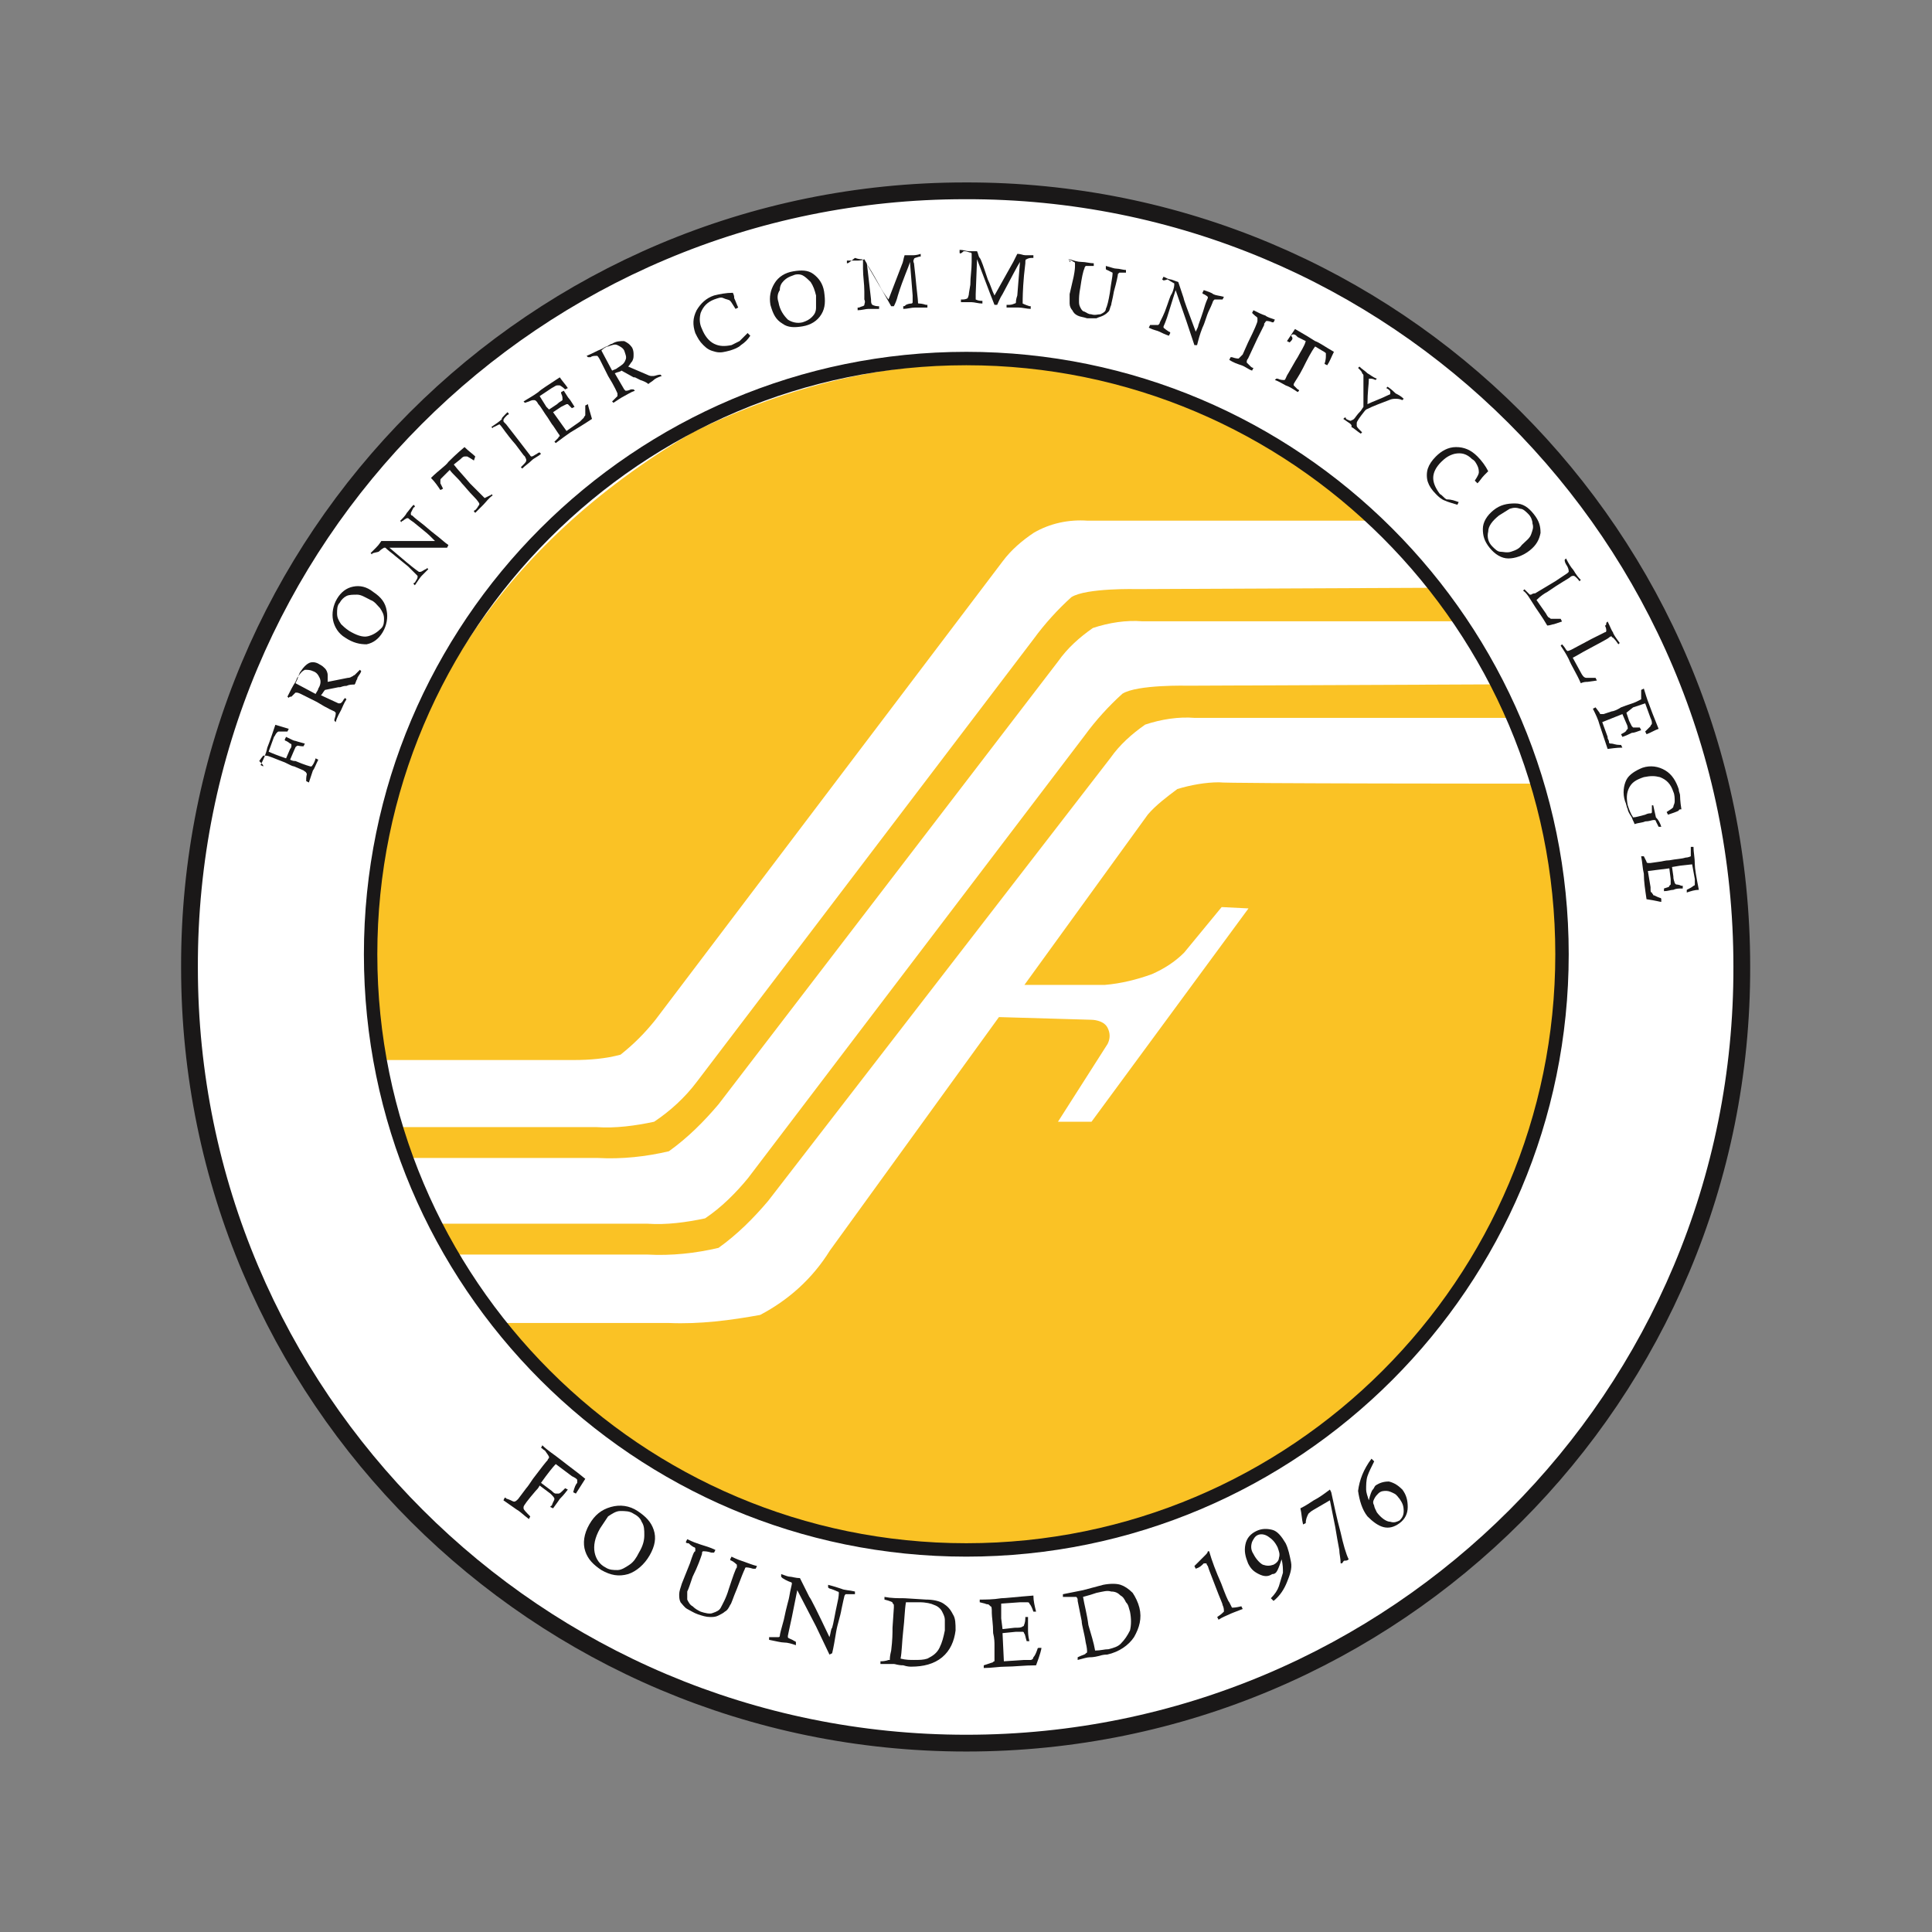 <?xml version="1.0" encoding="utf-8"?>
<!-- Generator: Adobe Illustrator 24.0.3, SVG Export Plug-In . SVG Version: 6.00 Build 0)  -->
<svg xmlns="http://www.w3.org/2000/svg" xmlns:xlink="http://www.w3.org/1999/xlink" version="1.1" id="Layer_1" x="0px" y="0px" viewBox="0 0 144 144" style="enable-background:new 0 0 144 144;" xml:space="preserve">
<rect x="0" y="0" width="144" height="144" fill="#808080" stroke="none"/>
<style type="text/css">
	.st0{fill:#FFFFFF;}
	.st1{clip-path:url(#SVGID_2_);}
	.st2{fill:#FFFFFF;stroke:#1A1818;stroke-width:1.25;}
	.st3{clip-path:url(#SVGID_4_);}
	.st4{fill-rule:evenodd;clip-rule:evenodd;fill:#FAC225;}
	.st5{fill:none;stroke:#1A1818;}
	.st6{enable-background:new    ;}
	.st7{fill:#1A1818;}
</style>
<g id="Group_830" transform="translate(-368.677 -152.677)">
	<path id="Path_1200" class="st0" d="M440.7,282.6c32,0,57.9-25.9,57.8-57.9c0-32-25.9-57.9-57.9-57.8c-32,0-57.9,25.9-57.8,57.9   c0,0,0,0,0,0C382.8,256.7,408.7,282.6,440.7,282.6C440.7,282.6,440.7,282.6,440.7,282.6z"></path>
	<g id="Group_827" transform="translate(369 153)">
		<g>
			<defs>
				<rect id="SVGID_1_" x="11" y="12.1" width="121.3" height="121.3"></rect>
			</defs>
			<clipPath id="SVGID_2_">
				<use xlink:href="#SVGID_1_" style="overflow:visible;"></use>
			</clipPath>
			<g id="Group_826" class="st1">
				<path id="Path_1201" class="st2" d="M71.7,129.6c32,0,57.9-25.9,57.8-57.9c0-32-25.9-57.9-57.9-57.8c-32,0-57.9,25.9-57.8,57.9      c0,0,0,0,0,0C13.8,103.7,39.7,129.6,71.7,129.6C71.7,129.6,71.7,129.6,71.7,129.6z"></path>
			</g>
		</g>
	</g>
	<g id="Group_829" transform="translate(379.932 162.885)">
		<g>
			<defs>
				<path id="SVGID_3_" d="M16.4,61.2v-0.6c0.1-22.1,16.5-40.7,38.4-43.7h11.9c24.3,3.3,41.3,25.7,38,50s-25.7,41.3-50,38      C32.9,101.9,16.5,83.3,16.4,61.2z"></path>
			</defs>
			<clipPath id="SVGID_4_">
				<use xlink:href="#SVGID_3_" style="overflow:visible;"></use>
			</clipPath>
			<g id="Group_828" transform="translate(0)" class="st3">
				<path id="Path_1202" class="st4" d="M91.1,28.6H69.8c-1.4-0.1-2.8,0.2-4,0.9c-0.9,0.6-1.7,1.3-2.3,2.1L37.6,65.8      c-0.8,1-1.6,1.8-2.6,2.6c-1.1,0.3-2.3,0.4-3.5,0.4l-14.6,0c0,0-6.2-29.4,23.5-46.8C70.2,7.5,91.1,28.6,91.1,28.6L91.1,28.6z"></path>
				<path id="Path_1203" class="st4" d="M33.2,73.8c1.4,0.1,2.9-0.1,4.3-0.4c1.2-0.8,2.3-1.8,3.2-3l25.1-33c0.8-1.1,1.8-2.2,2.8-3.1      c1.1-0.7,4.9-0.6,4.9-0.6l22.4-0.1l2,2.5l-24,0c-1.2-0.1-2.5,0.1-3.7,0.5c-1,0.7-1.9,1.5-2.6,2.5L42.3,72.1      c-1.1,1.3-2.3,2.5-3.7,3.5c-1.7,0.4-3.5,0.6-5.3,0.5H18.8L18,73.8L33.2,73.8L33.2,73.8z"></path>
				<path id="Path_1204" class="st4" d="M103.3,48.2c0,0,11.3,27.7-16.1,49.8c-9.9,7-22.1,9.8-34,7.7c-16.5-2.4-28-17.3-28-17.3      l13.4,0c2.3,0.1,4.6-0.2,6.8-0.6c2.1-1.1,3.9-2.7,5.2-4.8l12.6-17.4l6.9,0.2c0,0,0.9,0,1.2,0.6c0.2,0.4,0.2,0.8,0,1.2l-3.7,5.8      h2.5l11.7-15.9l-2-0.1l-2.8,3.4c-0.7,0.7-1.5,1.2-2.4,1.6c-1.1,0.4-2.3,0.7-3.5,0.8h-6l9.2-12.7c0.6-0.7,1.4-1.3,2.2-1.9      c1-0.3,2.1-0.5,3.1-0.5C79.8,48.2,103.3,48.2,103.3,48.2L103.3,48.2z"></path>
				<path id="Path_1205" class="st4" d="M37,81c1.4,0.1,2.9-0.1,4.3-0.4c1.2-0.8,2.3-1.9,3.2-3l25.1-33c0.8-1.1,1.8-2.2,2.8-3.1      c1.1-0.7,4.9-0.6,4.9-0.6l23.2-0.1l1.3,2.5l-24,0c-1.2-0.1-2.5,0.1-3.7,0.5c-1,0.7-1.9,1.5-2.6,2.5L46,79.3      c-1.1,1.3-2.3,2.5-3.7,3.5c-1.7,0.4-3.5,0.6-5.3,0.5H22.5l-1.1-2.3L37,81L37,81z"></path>
			</g>
		</g>
	</g>
	<path id="Path_1208" class="st5" d="M440.7,268.2c24.5,0,44.4-19.9,44.4-44.4s-19.9-44.4-44.4-44.4c-24.5,0-44.4,19.9-44.4,44.4   c0,0,0,0,0,0C396.3,248.3,416.2,268.2,440.7,268.2z"></path>
	<g class="st6">
		<path class="st7" d="M409,260.6l0.1-0.2c0.4,0.4,0.9,0.7,1.4,1.1c0.5,0.4,1.2,0.9,1.8,1.4l-0.7,1.1l-0.2-0.1    c0.1-0.4,0.2-0.6,0.3-0.7c0-0.1,0-0.1,0-0.2c0-0.1-0.2-0.2-0.4-0.3l-1.2-0.9c-0.2,0.2-0.6,0.7-1.1,1.4l0.8,0.6    c0.1,0.1,0.2,0.2,0.3,0.2c0.1,0,0.1,0,0.2,0c0.1,0,0.2-0.1,0.4-0.3c0,0,0.1-0.1,0.1-0.1l0.2,0.1c-0.3,0.4-0.5,0.6-0.6,0.7    c0,0-0.2,0.3-0.5,0.7l-0.2-0.1c0-0.1,0.1-0.1,0.1-0.1c0.1-0.3,0.2-0.4,0.2-0.5c0-0.1-0.1-0.2-0.3-0.4l-0.8-0.6    c-0.1,0.2-0.2,0.3-0.3,0.4c-0.6,0.7-0.9,1.1-0.9,1.2c0,0,0,0.1,0,0.1c0,0.1,0.2,0.3,0.5,0.6l-0.1,0.2c-0.4-0.3-0.7-0.6-0.9-0.7    l-1-0.7l0.1-0.2c0.1,0,0.1,0.1,0.2,0.1c0.3,0.1,0.4,0.2,0.5,0.2c0.1,0,0.2-0.1,0.3-0.2l0.6-0.8c0.1-0.1,0.3-0.4,0.5-0.7    c0.6-0.8,1-1.3,1.1-1.4c0-0.1,0.1-0.1,0.1-0.2c0-0.1-0.1-0.2-0.3-0.5C409.1,260.7,409.1,260.6,409,260.6z"></path>
	</g>
	<g class="st6">
		<path class="st7" d="M412.6,266.3c0.4-0.7,0.9-1.1,1.6-1.3c0.7-0.2,1.4-0.1,2,0.3c0.6,0.4,1,0.8,1.2,1.4c0.2,0.6,0.1,1.2-0.3,1.9    c-0.4,0.7-1,1.2-1.6,1.4c-0.7,0.2-1.3,0.1-2-0.3c-0.6-0.4-1-0.8-1.2-1.4C412.1,267.7,412.2,267,412.6,266.3z M413.4,266.6    c-0.4,0.7-0.5,1.3-0.4,1.8c0.1,0.5,0.4,0.9,0.8,1.1c0.3,0.2,0.6,0.2,0.9,0.2c0.3,0,0.6-0.2,0.9-0.4c0.3-0.2,0.5-0.5,0.7-0.9    c0.3-0.5,0.4-0.9,0.4-1.3c0-0.4,0-0.7-0.2-1c-0.1-0.3-0.4-0.5-0.6-0.6c-0.3-0.2-0.6-0.2-1-0.2c-0.3,0-0.6,0.2-0.9,0.4    C413.8,266,413.6,266.3,413.4,266.6z"></path>
	</g>
	<g class="st6">
		<path class="st7" d="M419.8,267.6l0.1-0.2c0.4,0.2,0.7,0.3,1,0.4c0.3,0.1,0.7,0.2,1.1,0.4l-0.1,0.2c-0.1,0-0.1,0-0.2,0    c-0.3-0.1-0.5-0.1-0.6-0.1c-0.1,0-0.1,0.1-0.1,0.2c-0.1,0.3-0.3,0.9-0.7,1.7c-0.2,0.6-0.3,0.9-0.4,1.1c0,0.2,0,0.4,0,0.6    c0.1,0.2,0.2,0.4,0.4,0.5c0.2,0.2,0.4,0.3,0.6,0.4c0.3,0.1,0.7,0.2,0.9,0.1c0.3-0.1,0.5-0.2,0.6-0.4s0.4-0.7,0.6-1.4    c0.3-0.9,0.5-1.5,0.6-1.6c0-0.1,0-0.1,0-0.2c0,0-0.2-0.2-0.4-0.3c0,0-0.1,0-0.1-0.1l0.1-0.2c0.4,0.2,0.7,0.3,1,0.4    c0.3,0.1,0.5,0.2,0.9,0.3l-0.1,0.2c-0.1,0-0.1,0-0.2,0c-0.3-0.1-0.5-0.1-0.5-0.1c-0.1,0-0.1,0.1-0.1,0.1c-0.1,0.2-0.3,0.7-0.6,1.5    c-0.3,0.7-0.4,1.1-0.5,1.2c-0.1,0.2-0.2,0.4-0.4,0.5c-0.1,0.1-0.3,0.2-0.5,0.3s-0.4,0.1-0.6,0.1c-0.3,0-0.6-0.1-0.9-0.2    c-0.3-0.1-0.6-0.3-0.8-0.4s-0.4-0.4-0.5-0.5c-0.1-0.2-0.1-0.4-0.1-0.6c0-0.2,0.1-0.5,0.2-0.8l0.6-1.5c0.2-0.6,0.3-0.9,0.4-0.9    c0-0.1,0-0.2,0-0.2c0,0,0-0.1-0.1-0.1c0,0-0.2-0.1-0.4-0.3C419.9,267.7,419.8,267.7,419.8,267.6z"></path>
	</g>
	<g class="st6">
		<path class="st7" d="M426.9,270.2l0-0.2c0.3,0.1,0.5,0.2,0.7,0.2c0.1,0,0.4,0.1,0.7,0.1l0.7,1.4c0.1,0.1,0.6,1.1,1.5,3    c0.1-0.3,0.1-0.6,0.2-0.7c0.1-0.3,0.2-1,0.4-1.9c0.1-0.4,0.1-0.7,0.1-0.7c0,0,0-0.1-0.1-0.1c0,0-0.2-0.1-0.5-0.2    c0,0-0.1,0-0.2-0.1l0-0.2c0.4,0.1,0.7,0.2,1,0.3c0.2,0.1,0.6,0.1,1,0.2l0,0.2c-0.1,0-0.1,0-0.1,0c-0.3,0-0.5,0-0.5,0    c0,0-0.1,0-0.1,0c0,0-0.1,0.1-0.1,0.2c0,0-0.1,0.4-0.2,0.9c-0.1,0.6-0.3,1.1-0.4,1.7c-0.1,0.6-0.2,1.2-0.3,1.6l-0.2,0.1l-1-2.1    l-1.4-2.7l-0.4,2c-0.2,0.9-0.3,1.4-0.3,1.4c0,0,0,0.1,0,0.1c0,0.1,0.2,0.1,0.5,0.3c0,0,0.1,0,0.1,0.1l0,0.2    c-0.3-0.1-0.6-0.2-0.9-0.2c-0.2,0-0.6-0.1-1.1-0.2l0-0.2c0.1,0,0.1,0,0.2,0c0.3,0,0.5,0,0.5,0c0,0,0.1,0,0.1-0.1    c0-0.1,0.1-0.5,0.3-1.2c0.2-1,0.4-1.6,0.4-1.7c0.1-0.6,0.2-0.9,0.2-1c0,0,0-0.1-0.1-0.1c0,0-0.3-0.1-0.6-0.3    C427,270.3,427,270.3,426.9,270.2z"></path>
	</g>
	<g class="st6">
		<path class="st7" d="M434.6,271.9l0-0.2c0.5,0.1,1,0.1,1.5,0.1l1.6,0.1c0.5,0,1,0.1,1.3,0.3c0.3,0.2,0.5,0.4,0.7,0.8    c0.2,0.3,0.2,0.7,0.2,1.2c-0.1,0.8-0.4,1.5-1,2c-0.6,0.5-1.4,0.7-2.3,0.7c-0.1,0-0.3,0-0.6-0.1c-0.4,0-0.6-0.1-0.7-0.1    c-0.2,0-0.6,0-1,0l0-0.2c0.4,0,0.6-0.1,0.6-0.1c0,0,0.1,0,0.1,0c0,0,0,0,0-0.1c0,0,0-0.2,0.1-0.6c0.1-0.8,0.1-1.3,0.1-1.7l0.1-1.5    l0-0.1c0-0.1,0-0.2-0.1-0.2C435.3,272.1,435,272,434.6,271.9z M435.8,276.3c0.4,0.1,0.7,0.1,1,0.1c0.4,0,0.7,0,1-0.1    c0.4-0.2,0.7-0.4,0.9-0.8c0.2-0.4,0.3-0.8,0.4-1.3c0-0.3,0-0.5,0-0.8c0-0.2-0.1-0.4-0.2-0.6c-0.1-0.2-0.3-0.4-0.6-0.5    c-0.2-0.1-0.6-0.2-1.1-0.2c-0.3,0-0.6,0-1,0c-0.1,0.6-0.1,1.3-0.2,2.1C435.9,275.1,435.9,275.8,435.8,276.3z"></path>
	</g>
	<g class="st6">
		<path class="st7" d="M443.4,274.1l0.9-0.1c0.3,0,0.5,0,0.6-0.1c0.1,0,0.1-0.1,0.1-0.1s0.1-0.2,0.1-0.5c0,0,0-0.1,0-0.1l0.2,0    c0,0.4,0,0.7,0,0.9c0,0.2,0,0.5,0.1,0.9l-0.2,0c-0.1-0.3-0.1-0.5-0.2-0.6c0-0.1-0.1-0.1-0.1-0.1c-0.1,0-0.2,0-0.5,0l-1,0.1    l0.1,2.1l1.5-0.1l0.1,0c0.2,0,0.3,0,0.4,0c0.1,0,0.2-0.1,0.2-0.2c0.1-0.1,0.2-0.3,0.3-0.6c0,0,0-0.1,0.1-0.1l0.2,0    c0,0.1-0.1,0.5-0.4,1.3c-0.9,0-1.6,0.1-2.3,0.1c-0.5,0-1,0.1-1.6,0.1l0-0.2l0.6-0.2c0.1,0,0.1-0.1,0.2-0.1c0,0,0-0.1,0-0.3l0-0.1    l0-0.8c0-0.2,0-0.5-0.1-0.9c0-0.7-0.1-1.2-0.1-1.5c0-0.3,0-0.5-0.1-0.5c0,0,0,0-0.1-0.1s-0.1,0-0.3-0.1l-0.4-0.1l0-0.2    c0.4,0,1,0,1.6-0.1c0.3,0,1.1-0.1,2.4-0.2c0,0.4,0.1,0.8,0.2,1.2l-0.2,0c-0.1-0.3-0.2-0.5-0.3-0.6c0-0.1-0.1-0.1-0.2-0.1    c-0.1,0-0.3,0-0.5,0l-1.4,0.1l0,1.1L443.4,274.1z"></path>
	</g>
	<g class="st6">
		<path class="st7" d="M447.9,271.7l0-0.2c0.5-0.1,1-0.2,1.5-0.3l1.5-0.4c0.5-0.1,1-0.1,1.3,0c0.3,0.1,0.6,0.3,0.9,0.6    c0.2,0.3,0.4,0.7,0.5,1.1c0.2,0.8,0,1.5-0.4,2.2c-0.4,0.6-1.1,1.1-2,1.3c-0.1,0-0.3,0-0.6,0.1c-0.4,0.1-0.6,0.1-0.7,0.1    c-0.2,0-0.5,0.1-0.9,0.2l0-0.2c0.4-0.2,0.6-0.2,0.6-0.3c0,0,0.1,0,0.1-0.1c0,0,0-0.1,0-0.1c0,0,0-0.2-0.1-0.6    c-0.1-0.7-0.3-1.3-0.3-1.6l-0.3-1.5l0-0.1c0-0.1-0.1-0.2-0.1-0.2C448.6,271.7,448.3,271.7,447.9,271.7z M450.3,275.7    c0.4,0,0.7-0.1,1-0.1c0.4-0.1,0.7-0.2,0.9-0.4c0.3-0.3,0.5-0.6,0.7-1c0.1-0.4,0.1-0.9,0-1.4c-0.1-0.3-0.1-0.5-0.3-0.7    c-0.1-0.2-0.2-0.4-0.4-0.5c-0.2-0.2-0.4-0.3-0.7-0.3c-0.3-0.1-0.6,0-1.1,0.1c-0.3,0.1-0.6,0.2-1,0.3c0.1,0.6,0.3,1.3,0.4,2.1    C450,274.5,450.2,275.1,450.3,275.7z"></path>
	</g>
	<g class="st6">
		<path class="st7" d="M457.8,269.6l-0.1-0.2c0.4-0.4,0.6-0.6,0.8-0.8c0.1-0.1,0.2-0.2,0.2-0.3l0.1,0c0.2,0.7,0.5,1.5,0.9,2.4    c0.3,0.8,0.5,1.3,0.6,1.4c0.1,0.2,0.2,0.4,0.2,0.4c0,0,0.1,0,0.1,0c0,0,0.2,0,0.6-0.1l0.1,0.2c-0.5,0.2-0.8,0.3-1,0.4    c-0.2,0.1-0.5,0.2-0.8,0.4l-0.1-0.2c0.3-0.2,0.4-0.3,0.5-0.4c0,0,0-0.1,0-0.1c0,0,0-0.2-0.1-0.4c0-0.1-0.2-0.5-0.5-1.3l-0.5-1.3    l-0.1-0.3c-0.1-0.1-0.1-0.2-0.1-0.2c0,0-0.1,0-0.2,0C458.2,269.4,458.1,269.5,457.8,269.6z"></path>
	</g>
	<g class="st6">
		<path class="st7" d="M463.6,272l-0.2-0.2c0.3-0.3,0.5-0.6,0.6-0.9s0.2-0.7,0.3-1c0-0.3,0-0.6-0.1-1c-0.1,0.3-0.2,0.6-0.3,0.8    c-0.1,0.2-0.2,0.3-0.4,0.3c-0.3,0.2-0.6,0.2-1,0s-0.6-0.4-0.8-0.8c-0.2-0.5-0.3-0.9-0.2-1.4s0.4-0.8,0.8-1    c0.4-0.2,0.8-0.2,1.2-0.1c0.4,0.1,0.7,0.5,1,1c0.2,0.4,0.3,0.9,0.4,1.4s-0.1,1-0.3,1.5C464.4,271.1,464.1,271.6,463.6,272z     M462.1,268.5c0.2,0.4,0.5,0.7,0.7,0.8c0.3,0.1,0.5,0.1,0.8,0c0.2-0.1,0.4-0.3,0.4-0.5c0.1-0.3,0-0.5-0.1-0.8    c-0.2-0.4-0.4-0.6-0.7-0.8s-0.6-0.2-0.8-0.1c-0.2,0.1-0.3,0.3-0.4,0.5C461.9,267.9,461.9,268.2,462.1,268.5z"></path>
	</g>
	<g class="st6">
		<path class="st7" d="M466,266.2l-0.2,0.1c-0.1-0.4-0.1-0.8-0.2-1.2c0.4-0.2,0.7-0.4,1-0.6c0.4-0.2,0.8-0.5,1.2-0.8l0.1,0.2    c0.2,0.9,0.4,1.9,0.7,3c0.2,0.9,0.4,1.6,0.6,2c-0.1,0.1-0.2,0.1-0.3,0.1c-0.1,0-0.1,0.1-0.2,0.2l-0.1,0c0-0.4-0.1-0.7-0.1-1    c-0.1-0.5-0.2-1.1-0.3-1.7l-0.4-2l-1.2,0.7c-0.2,0.1-0.4,0.3-0.4,0.3C466.1,265.7,466,265.9,466,266.2z"></path>
	</g>
	<g class="st6">
		<path class="st7" d="M470.9,261.4l0.2,0.2c-0.2,0.4-0.4,0.8-0.5,1.1c-0.1,0.3-0.1,0.7-0.1,1c0,0.2,0.1,0.5,0.2,0.8    c0.1-0.4,0.2-0.7,0.3-0.8c0.1-0.1,0.1-0.2,0.2-0.3c0.3-0.2,0.6-0.3,1-0.3c0.4,0.1,0.7,0.3,1,0.6c0.3,0.4,0.4,0.8,0.4,1.3    c0,0.5-0.2,0.9-0.6,1.2c-0.4,0.3-0.8,0.4-1.2,0.3c-0.4-0.1-0.8-0.4-1.2-0.8c-0.4-0.5-0.6-1.2-0.7-1.9    C470,263,470.3,262.2,470.9,261.4z M473,264.4c-0.1-0.1-0.2-0.3-0.4-0.4c-0.2-0.1-0.4-0.2-0.6-0.2c-0.2,0-0.4,0-0.6,0.2    c-0.1,0.1-0.2,0.2-0.3,0.4c-0.1,0.2-0.1,0.3,0,0.5c0,0.1,0.1,0.3,0.2,0.5c0.3,0.4,0.7,0.7,1,0.7c0.3,0.1,0.5,0,0.7-0.1    c0.2-0.2,0.3-0.4,0.3-0.7C473.3,264.9,473.2,264.7,473,264.4z"></path>
	</g>
	<g class="st6">
		<path class="st7" d="M388.3,209.8l-0.2-0.1c0.2-0.4,0.4-0.8,0.5-1.3c0.2-0.5,0.4-1.1,0.6-1.7l1,0.3l-0.1,0.2c-0.3,0-0.5,0-0.6,0    c-0.1,0-0.1,0-0.2,0.1s-0.1,0.2-0.2,0.3l-0.4,1.1c0.2,0.1,0.7,0.3,1.3,0.5l0.3-0.7c0.1-0.1,0.1-0.2,0.1-0.3c0,0,0-0.1-0.1-0.1    c0,0-0.1-0.1-0.3-0.2c0,0-0.1,0-0.1-0.1l0.1-0.2c0.4,0.2,0.6,0.3,0.7,0.3c0,0,0.3,0.1,0.7,0.2l-0.1,0.2c-0.1,0-0.1,0-0.1,0    c-0.2,0-0.4-0.1-0.4,0c-0.1,0-0.1,0.1-0.2,0.3l-0.3,0.7c0.2,0.1,0.3,0.1,0.4,0.1c0.7,0.3,1.1,0.4,1.1,0.4c0,0,0.1,0,0.1,0    c0,0,0.2-0.2,0.3-0.6l0.2,0.1c-0.2,0.4-0.3,0.7-0.4,0.8l-0.3,0.9l-0.2-0.1c0-0.1,0-0.1,0-0.2c0-0.2,0.1-0.4,0-0.4    c0-0.1-0.1-0.1-0.2-0.2l-0.7-0.3c-0.1,0-0.3-0.1-0.7-0.3c-0.8-0.3-1.2-0.5-1.4-0.5c-0.1,0-0.1,0-0.2,0c0,0-0.1,0.1-0.3,0.4    C388.3,209.7,388.3,209.7,388.3,209.8z"></path>
	</g>
	<g class="st6">
		<path class="st7" d="M390.2,204.7l-0.1-0.1c0.2-0.4,0.4-0.8,0.6-1.1c0.1-0.2,0.1-0.3,0.2-0.4c0.1-0.2,0.1-0.3,0.2-0.4    c0.2-0.3,0.4-0.5,0.6-0.6c0.2-0.1,0.5-0.1,0.8,0.1c0.2,0.1,0.3,0.2,0.4,0.3c0.1,0.1,0.2,0.3,0.2,0.5c0,0.1,0,0.3,0,0.5l1.5-0.3    c0.2,0,0.3-0.1,0.3-0.1c0.1,0,0.1-0.1,0.2-0.1c0.1-0.1,0.2-0.2,0.4-0.4l0.1,0.1c-0.1,0.3-0.3,0.4-0.3,0.6    c-0.1,0.1-0.1,0.3-0.2,0.4c-0.2,0-0.4,0-0.6,0.1c-0.3,0-0.4,0.1-0.5,0.1c0,0-0.1,0-0.1,0l-1,0.2c-0.1,0.1-0.2,0.3-0.3,0.4l1.3,0.6    c0.1,0,0.1,0,0.1,0c0.1,0,0.2-0.1,0.3-0.3c0,0,0.1-0.1,0.1-0.1l0.1,0.1c-0.2,0.3-0.3,0.6-0.4,0.8c-0.1,0.2-0.3,0.5-0.4,0.9    l-0.1-0.1l0-0.1c0.1-0.3,0.1-0.4,0.1-0.5c0,0-0.1-0.1-0.1-0.1c0,0-0.5-0.2-1.3-0.7l-1.2-0.6c-0.2-0.1-0.3-0.1-0.3-0.1    c0,0-0.1,0-0.1,0c-0.1,0.1-0.2,0.2-0.3,0.3C390.2,204.6,390.2,204.7,390.2,204.7z M392.2,204.4c0.1-0.2,0.2-0.3,0.2-0.4    c0.2-0.3,0.2-0.6,0.1-0.8c-0.1-0.2-0.2-0.4-0.5-0.5c-0.2-0.1-0.4-0.1-0.6-0.1c-0.2,0.1-0.3,0.2-0.5,0.5c0,0.1-0.1,0.3-0.2,0.5    L392.2,204.4z"></path>
	</g>
	<g class="st6">
		<path class="st7" d="M394.4,200.2c-0.5-0.3-0.8-0.8-0.9-1.3c-0.1-0.5,0-1.1,0.3-1.6c0.3-0.5,0.7-0.8,1.2-0.9c0.5-0.1,1,0,1.5,0.4    c0.6,0.4,0.9,0.8,1,1.4c0.1,0.5,0,1.1-0.3,1.6c-0.3,0.5-0.7,0.8-1.2,0.9C395.5,200.7,395,200.6,394.4,200.2z M394.7,199.7    c0.5,0.3,1,0.5,1.4,0.4c0.4-0.1,0.7-0.3,1-0.6c0.2-0.2,0.2-0.5,0.2-0.7c0-0.3-0.1-0.5-0.3-0.8c-0.2-0.2-0.4-0.5-0.7-0.6    c-0.4-0.2-0.7-0.4-1-0.4c-0.3,0-0.6,0-0.8,0.1c-0.2,0.1-0.4,0.3-0.5,0.5c-0.2,0.2-0.2,0.5-0.2,0.8c0,0.3,0.1,0.5,0.3,0.8    C394.2,199.3,394.4,199.5,394.7,199.7z"></path>
	</g>
	<g class="st6">
		<path class="st7" d="M396.4,194l-0.1-0.1c0.2-0.2,0.3-0.3,0.4-0.4c0.1-0.1,0.2-0.2,0.4-0.5l1.3,0c0.1,0,1,0,2.7,0    c-0.2-0.2-0.3-0.3-0.4-0.4c-0.2-0.2-0.6-0.5-1.2-1c-0.3-0.2-0.4-0.3-0.4-0.3c0,0-0.1,0-0.1,0c0,0-0.2,0.1-0.3,0.2    c0,0-0.1,0-0.1,0.1l-0.1-0.1c0.2-0.2,0.4-0.4,0.5-0.6c0.1-0.1,0.3-0.4,0.5-0.6l0.1,0.1c0,0,0,0.1-0.1,0.1    c-0.1,0.2-0.2,0.4-0.2,0.4c0,0,0,0,0,0.1c0,0,0,0.1,0.1,0.1c0,0,0.2,0.2,0.6,0.5c0.4,0.3,0.7,0.6,1.1,0.9c0.4,0.3,0.7,0.6,1,0.8    l-0.1,0.2l-1.9,0l-2.4,0l1.3,1.1c0.6,0.5,0.9,0.7,0.9,0.7c0,0,0.1,0,0.1,0c0.1,0,0.2-0.1,0.4-0.2c0,0,0.1,0,0.1-0.1l0.1,0.1    c-0.2,0.2-0.4,0.4-0.5,0.5c-0.1,0.1-0.3,0.4-0.5,0.7l-0.1-0.1c0-0.1,0.1-0.1,0.1-0.1c0.1-0.2,0.2-0.3,0.2-0.4c0,0,0-0.1,0-0.1    c-0.1-0.1-0.3-0.3-0.7-0.7c-0.6-0.5-1-0.8-1.1-0.9c-0.4-0.3-0.6-0.5-0.6-0.5c0,0-0.1,0-0.1,0c0,0-0.2,0.1-0.4,0.3    C396.5,193.9,396.4,193.9,396.4,194z"></path>
	</g>
	<g class="st6">
		<path class="st7" d="M401.7,189.1l-0.2,0.1c-0.2-0.3-0.4-0.6-0.7-0.9c0.6-0.6,1.1-0.9,1.3-1.2c0.2-0.2,0.6-0.6,1.2-1.1    c0.3,0.3,0.6,0.5,0.8,0.7L404,187c-0.3-0.2-0.5-0.3-0.5-0.3c-0.1,0-0.1,0-0.2,0c-0.1,0-0.2,0.1-0.3,0.2l-0.5,0.4    c0.3,0.4,0.7,0.8,1.2,1.4c0.5,0.5,0.8,0.8,1,1c0,0,0.1,0.1,0.1,0.1c0,0,0.2-0.1,0.4-0.2c0,0,0.1,0,0.1-0.1l0.1,0.1    c-0.3,0.2-0.5,0.5-0.7,0.7c-0.2,0.2-0.4,0.4-0.6,0.6l-0.1-0.1c0-0.1,0.1-0.1,0.1-0.1c0.2-0.2,0.2-0.3,0.3-0.4c0,0,0,0,0-0.1    c0,0-0.1-0.2-0.4-0.5c-0.4-0.4-0.7-0.8-0.9-1c-0.3-0.4-0.7-0.7-0.9-1l-0.5,0.5l-0.1,0.1c-0.1,0.1-0.1,0.1-0.1,0.2    c0,0.1,0,0.1,0,0.2C401.5,188.7,401.6,188.9,401.7,189.1z"></path>
	</g>
	<g class="st6">
		<path class="st7" d="M406.5,183.4l0.1,0.1c0,0.1-0.1,0.1-0.1,0.1c-0.2,0.2-0.3,0.3-0.3,0.4c0,0.1,0,0.1,0.1,0.2l0.1,0.1l0.7,0.9    l1,1.3c0.1,0.1,0.1,0.2,0.2,0.2c0.1,0,0.2-0.1,0.4-0.2c0,0,0.1-0.1,0.2-0.1l0.1,0.1c-0.2,0.2-0.5,0.3-0.7,0.5    c-0.2,0.2-0.5,0.4-0.7,0.6l-0.1-0.1c0,0,0.1-0.1,0.1-0.1c0.2-0.2,0.3-0.3,0.3-0.4c0-0.1,0-0.1-0.1-0.3l-0.1-0.1l-0.6-0.8    c-0.7-0.8-1-1.3-1.1-1.4c0,0-0.1-0.1-0.1-0.1s-0.2,0.1-0.4,0.2c0,0-0.1,0-0.1,0.1l-0.1-0.1c0.3-0.2,0.6-0.4,0.8-0.6    C406,183.9,406.2,183.7,406.5,183.4z"></path>
	</g>
	<g class="st6">
		<path class="st7" d="M409.6,183.2l0.6-0.4c0.2-0.2,0.3-0.2,0.4-0.3c0,0,0-0.1,0-0.1c0-0.1,0-0.2-0.1-0.4c0,0,0-0.1,0-0.1l0.2-0.1    c0.2,0.3,0.3,0.5,0.4,0.6c0.1,0.1,0.2,0.3,0.4,0.6l-0.2,0.1c-0.2-0.2-0.3-0.3-0.3-0.3c0,0-0.1,0-0.1,0c0,0-0.2,0.1-0.4,0.2    l-0.6,0.4l1,1.4l1-0.7l0.1-0.1c0.1-0.1,0.2-0.2,0.2-0.2c0-0.1,0.1-0.1,0.1-0.2c0-0.1,0-0.3,0-0.6c0,0,0-0.1,0-0.1l0.2-0.1    c0,0.1,0.1,0.4,0.3,1.1c-0.6,0.4-1.1,0.7-1.6,1c-0.3,0.2-0.7,0.5-1.1,0.8l-0.1-0.1l0.3-0.3c0-0.1,0.1-0.1,0.1-0.1    c0,0,0-0.1-0.1-0.2l0,0l-0.4-0.6c-0.1-0.1-0.2-0.3-0.4-0.6c-0.3-0.4-0.5-0.8-0.7-1c-0.1-0.2-0.2-0.3-0.3-0.3c0,0,0,0-0.1,0    c0,0-0.1,0-0.3,0.1l-0.3,0.1l-0.1-0.1c0.3-0.2,0.7-0.4,1.1-0.7c0.2-0.2,0.7-0.5,1.6-1.1c0.2,0.3,0.4,0.5,0.6,0.8l-0.2,0.1    c-0.2-0.2-0.4-0.3-0.4-0.3c-0.1,0-0.1,0-0.2,0c-0.1,0-0.2,0.1-0.4,0.2l-0.9,0.6l0.5,0.8L409.6,183.2z"></path>
	</g>
	<g class="st6">
		<path class="st7" d="M412.5,179.3l-0.1-0.1c0.5-0.2,0.8-0.4,1.1-0.5c0.2-0.1,0.3-0.2,0.4-0.2c0.2-0.1,0.3-0.2,0.4-0.2    c0.3-0.2,0.6-0.2,0.9-0.2c0.2,0.1,0.4,0.2,0.6,0.5c0.1,0.2,0.1,0.4,0.1,0.5c0,0.2,0,0.3-0.1,0.5c-0.1,0.1-0.2,0.3-0.3,0.4l1.4,0.6    c0.2,0.1,0.3,0.1,0.3,0.1c0.1,0,0.1,0,0.2,0c0.1,0,0.3-0.1,0.5-0.1l0.1,0.1c-0.3,0.1-0.5,0.2-0.6,0.3c-0.1,0.1-0.3,0.2-0.4,0.3    c-0.1-0.1-0.3-0.2-0.6-0.3c-0.2-0.1-0.4-0.2-0.4-0.2c0,0-0.1,0-0.1,0l-0.9-0.5c-0.1,0.1-0.3,0.1-0.5,0.2l0.7,1.2    c0,0,0.1,0.1,0.1,0.1c0.1,0,0.2,0,0.4-0.1c0,0,0.1,0,0.2,0l0.1,0.1c-0.3,0.1-0.6,0.3-0.8,0.4c-0.2,0.1-0.5,0.3-0.8,0.5l-0.1-0.1    l0.1-0.1c0.2-0.2,0.3-0.3,0.3-0.3c0,0,0-0.1,0-0.2c0,0-0.2-0.5-0.7-1.3l-0.6-1.2c-0.1-0.2-0.2-0.3-0.2-0.3s0,0-0.1,0    c-0.1,0-0.3,0-0.4,0.1C412.6,179.3,412.5,179.3,412.5,179.3z M414.3,180.3c0.2-0.1,0.3-0.1,0.4-0.2c0.3-0.2,0.5-0.3,0.6-0.6    c0.1-0.2,0-0.4-0.1-0.7c-0.1-0.2-0.3-0.3-0.5-0.4c-0.2-0.1-0.4,0-0.7,0.1c-0.1,0-0.3,0.1-0.5,0.3L414.3,180.3z"></path>
	</g>
	<g class="st6">
		<path class="st7" d="M424.4,177.5l0.2,0.2c-0.2,0.3-0.4,0.5-0.7,0.7c-0.2,0.2-0.5,0.3-0.8,0.4c-0.4,0.1-0.7,0.2-1.1,0.1    s-0.6-0.2-0.9-0.5s-0.4-0.5-0.6-0.9c-0.2-0.6-0.2-1.1,0.1-1.7c0.3-0.5,0.7-0.9,1.3-1.1c0.4-0.1,0.9-0.2,1.4-0.2    c0.1,0.2,0.1,0.3,0.1,0.4c0.1,0.2,0.2,0.5,0.3,0.7l-0.2,0.1c-0.2-0.3-0.3-0.5-0.4-0.6c-0.1-0.1-0.3-0.1-0.5-0.2s-0.4,0-0.7,0.1    c-0.5,0.2-0.8,0.5-1,1c-0.1,0.4-0.1,0.8,0.1,1.2c0.2,0.5,0.5,0.9,0.9,1.1c0.4,0.2,0.8,0.2,1.3,0.1c0.2-0.1,0.4-0.2,0.6-0.3    C424,177.9,424.2,177.7,424.4,177.5z"></path>
	</g>
	<g class="st6">
		<path class="st7" d="M426.1,175.4c-0.1-0.6,0-1.1,0.3-1.6c0.3-0.5,0.8-0.8,1.4-0.9c0.6-0.1,1.1-0.1,1.5,0.2    c0.4,0.3,0.7,0.7,0.8,1.3c0.1,0.7,0.1,1.2-0.2,1.7c-0.3,0.5-0.8,0.8-1.4,0.9c-0.6,0.1-1.1,0.1-1.5-0.2    C426.5,176.5,426.3,176.1,426.1,175.4z M426.7,175.2c0.1,0.6,0.4,1,0.7,1.3c0.3,0.2,0.7,0.3,1.1,0.2c0.3-0.1,0.5-0.2,0.7-0.4    c0.2-0.2,0.3-0.4,0.3-0.7c0-0.3,0-0.6,0-0.9c-0.1-0.4-0.2-0.7-0.4-1c-0.2-0.2-0.4-0.4-0.6-0.5c-0.2-0.1-0.5-0.1-0.7,0    c-0.3,0.1-0.5,0.2-0.7,0.4c-0.2,0.2-0.3,0.4-0.3,0.7C426.6,174.6,426.6,174.9,426.7,175.2z"></path>
	</g>
	<g class="st6">
		<path class="st7" d="M431.8,172.3l0-0.2c0.3,0,0.6,0,0.7,0c0.2,0,0.4,0,0.6-0.1c0.1,0.2,0.2,0.3,0.2,0.4c0.1,0.1,0.4,0.6,0.9,1.5    c0.2,0.4,0.4,0.7,0.7,1.1l1-2.6c0.1-0.2,0.1-0.4,0.2-0.7c0.3,0,0.4,0,0.6,0c0.1,0,0.3,0,0.6-0.1l0,0.2c-0.1,0-0.1,0-0.1,0    c-0.3,0.1-0.4,0.1-0.4,0.2c0,0-0.1,0.1,0,0.3l0,0l0.1,0.9c0.1,1.1,0.2,1.8,0.2,2c0,0.1,0,0.1,0.1,0.1c0,0,0.2,0,0.5,0.1    c0,0,0.1,0,0.1,0l0,0.2c-0.3,0-0.6,0-0.9,0c-0.3,0-0.6,0.1-0.9,0.1l0-0.2c0.1,0,0.1,0,0.2-0.1c0.2-0.1,0.4-0.1,0.4-0.1    c0,0,0.1,0,0.1-0.1c0-0.1,0-0.2,0-0.5l-0.2-2.5c-0.1,0.4-0.5,1.2-0.9,2.5c-0.1,0.4-0.2,0.6-0.3,0.8l-0.2,0    c-0.5-0.9-1.1-1.9-1.8-3.1l0.3,2.6c0,0.2,0,0.3,0.1,0.4c0,0,0.2,0.1,0.4,0.1c0,0,0.1,0,0.1,0l0,0.2c-0.3,0-0.6,0-0.8,0    c-0.2,0-0.5,0.1-0.8,0.1l0-0.2c0.1,0,0.1,0,0.1,0c0.2-0.1,0.4-0.1,0.4-0.2c0-0.1,0.1-0.2,0-0.4l0-0.6c0-0.6-0.1-1.1-0.1-1.7l0-0.3    c0-0.1,0-0.2,0-0.3c0,0,0-0.1-0.1-0.1c-0.1,0-0.2,0-0.5-0.1C431.9,172.3,431.9,172.3,431.8,172.3z"></path>
	</g>
	<g class="st6">
		<path class="st7" d="M440.2,171.5l0-0.2c0.3,0,0.5,0.1,0.7,0.1c0.2,0,0.4,0,0.6,0c0.1,0.2,0.1,0.4,0.2,0.5    c0.1,0.1,0.3,0.7,0.6,1.6c0.2,0.4,0.3,0.8,0.5,1.2l1.4-2.5c0.1-0.2,0.2-0.4,0.3-0.6c0.3,0,0.4,0.1,0.6,0.1c0.1,0,0.3,0,0.6,0    l0,0.2c-0.1,0-0.1,0-0.1,0c-0.3,0-0.4,0.1-0.4,0.1c-0.1,0-0.1,0.1-0.1,0.3l0,0l-0.1,0.9c-0.1,1.1-0.1,1.8-0.1,2c0,0,0,0.1,0,0.1    c0,0,0.2,0.1,0.5,0.2c0,0,0.1,0,0.1,0l0,0.2c-0.3,0-0.6-0.1-0.9-0.1c-0.3,0-0.6,0-0.9,0l0-0.2c0.1,0,0.1,0,0.2,0    c0.2,0,0.4-0.1,0.4-0.1c0,0,0.1,0,0.1-0.1c0-0.1,0-0.2,0.1-0.5l0.2-2.5c-0.2,0.3-0.6,1.1-1.3,2.4c-0.2,0.3-0.3,0.6-0.4,0.8l-0.2,0    c-0.4-1-0.8-2.1-1.3-3.4l-0.1,2.6c0,0.2,0,0.3,0,0.4c0,0,0.2,0.1,0.4,0.1c0,0,0.1,0,0.1,0l0,0.2c-0.3,0-0.6-0.1-0.8-0.1    c-0.2,0-0.5,0-0.8,0l0-0.2c0.1,0,0.1,0,0.1,0c0.3,0,0.4-0.1,0.4-0.1c0,0,0.1-0.2,0.1-0.4l0.1-0.6c0-0.6,0.1-1.1,0.1-1.7l0-0.3    c0-0.1,0-0.2,0-0.3c0,0,0-0.1-0.1-0.1c-0.1,0-0.2-0.1-0.5-0.1C440.3,171.6,440.2,171.6,440.2,171.5z"></path>
	</g>
	<g class="st6">
		<path class="st7" d="M448.4,172.2l0-0.2c0.3,0.1,0.6,0.2,0.9,0.2c0.3,0,0.6,0.1,0.9,0.1l0,0.2c-0.1,0-0.1,0-0.1,0    c-0.3,0-0.4,0-0.5,0c0,0-0.1,0.1-0.1,0.2c-0.1,0.2-0.2,0.7-0.3,1.4c-0.1,0.5-0.1,0.8-0.1,1c0,0.2,0,0.3,0.1,0.5s0.2,0.3,0.3,0.3    c0.2,0.1,0.3,0.2,0.5,0.2c0.3,0.1,0.5,0,0.7,0c0.2-0.1,0.4-0.2,0.4-0.4c0.1-0.2,0.2-0.6,0.3-1.2c0.1-0.8,0.2-1.2,0.2-1.4    c0-0.1,0-0.1,0-0.1c0,0-0.2-0.1-0.4-0.2c0,0-0.1,0-0.1-0.1l0-0.2c0.4,0.1,0.6,0.2,0.8,0.2c0.2,0,0.5,0.1,0.7,0.1l0,0.2    c-0.1,0-0.1,0-0.1,0c-0.3,0-0.4,0-0.4,0c0,0-0.1,0.1-0.1,0.1c0,0.1-0.1,0.6-0.3,1.3c-0.1,0.6-0.2,0.9-0.2,1    c-0.1,0.2-0.1,0.4-0.2,0.5c-0.1,0.1-0.2,0.2-0.4,0.3c-0.2,0.1-0.3,0.1-0.5,0.2c-0.2,0-0.5,0-0.7,0c-0.3-0.1-0.5-0.1-0.7-0.2    c-0.2-0.1-0.3-0.2-0.4-0.4c-0.1-0.1-0.2-0.3-0.2-0.5c0-0.2,0-0.4,0-0.7l0.3-1.3c0.1-0.5,0.1-0.7,0.1-0.8c0-0.1,0-0.2,0-0.2    c0,0,0-0.1-0.1-0.1c0,0-0.1-0.1-0.4-0.2C448.5,172.2,448.5,172.2,448.4,172.2z"></path>
	</g>
	<g class="st6">
		<path class="st7" d="M455.3,173.5l0.1-0.2c0.2,0.1,0.4,0.2,0.5,0.2c0.1,0,0.3,0.1,0.6,0.2l0.4,1.2c0,0.1,0.3,0.9,0.9,2.5    c0.1-0.2,0.2-0.4,0.2-0.5c0.1-0.3,0.3-0.8,0.5-1.5c0.1-0.3,0.2-0.5,0.2-0.5c0,0,0-0.1,0-0.1c0,0-0.1-0.1-0.3-0.2    c0,0-0.1,0-0.1-0.1l0.1-0.2c0.3,0.1,0.6,0.2,0.7,0.3c0.2,0.1,0.4,0.1,0.8,0.2l-0.1,0.2c-0.1,0-0.1,0-0.1,0c-0.3,0-0.4,0-0.4,0    c0,0,0,0-0.1,0c0,0-0.1,0.1-0.1,0.1c0,0-0.1,0.3-0.3,0.7c-0.2,0.4-0.3,0.9-0.5,1.3c-0.2,0.5-0.3,0.9-0.4,1.3l-0.2,0l-0.6-1.8    l-0.8-2.3l-0.5,1.6c-0.2,0.7-0.4,1.1-0.4,1.1c0,0,0,0.1,0,0.1c0,0,0.1,0.1,0.4,0.3c0,0,0.1,0,0.1,0.1l-0.1,0.2    c-0.3-0.1-0.5-0.2-0.7-0.3c-0.2-0.1-0.4-0.1-0.8-0.3l0.1-0.2c0.1,0,0.1,0,0.2,0c0.2,0,0.4,0,0.4,0c0,0,0,0,0.1-0.1    c0-0.1,0.2-0.4,0.4-0.9c0.3-0.8,0.4-1.2,0.5-1.3c0.2-0.4,0.2-0.7,0.2-0.7c0,0,0-0.1,0-0.1c0,0-0.2-0.1-0.5-0.3    C455.4,173.6,455.4,173.6,455.3,173.5z"></path>
	</g>
	<g class="st6">
		<path class="st7" d="M463.7,176.5l-0.1,0.2c-0.1,0-0.1,0-0.1,0c-0.2-0.1-0.4-0.1-0.4-0.1c-0.1,0-0.1,0.1-0.2,0.2l0,0.1l-0.5,1    l-0.7,1.5c-0.1,0.1-0.1,0.2-0.1,0.3c0,0,0.1,0.1,0.3,0.3c0,0,0.1,0.1,0.2,0.1l-0.1,0.2c-0.3-0.1-0.5-0.3-0.8-0.4    c-0.3-0.1-0.6-0.2-0.9-0.4l0.1-0.2c0.1,0,0.1,0,0.1,0c0.3,0.1,0.4,0.1,0.5,0.1c0,0,0.1-0.1,0.2-0.2l0.1-0.1l0.4-0.9    c0.5-1,0.7-1.5,0.7-1.6c0-0.1,0-0.1,0-0.2s-0.1-0.1-0.3-0.3c0,0-0.1-0.1-0.1-0.1l0.1-0.2c0.4,0.2,0.6,0.3,0.9,0.4    C463.1,176.3,463.4,176.4,463.7,176.5z"></path>
	</g>
	<g class="st6">
		<path class="st7" d="M464.8,178.2l-0.2-0.1c0.2-0.3,0.4-0.6,0.6-0.9c0.7,0.4,1.2,0.7,1.5,0.9c0.3,0.1,0.7,0.4,1.4,0.8    c-0.2,0.4-0.3,0.7-0.5,1l-0.2-0.1c0.1-0.3,0.1-0.5,0.1-0.6c0-0.1,0-0.1,0-0.2c0,0-0.1-0.1-0.3-0.2l-0.5-0.3    c-0.3,0.4-0.6,1-0.9,1.6c-0.3,0.6-0.6,1-0.7,1.2c0,0.1,0,0.1,0,0.1c0,0,0.1,0.1,0.3,0.3c0,0,0.1,0,0.1,0.1l-0.1,0.1    c-0.3-0.2-0.6-0.4-0.9-0.5c-0.2-0.1-0.5-0.3-0.8-0.4l0.1-0.1c0.1,0,0.1,0,0.1,0c0.2,0.1,0.4,0.1,0.4,0.1c0,0,0,0,0.1,0    s0.1-0.2,0.3-0.5c0.3-0.5,0.5-0.9,0.7-1.2c0.2-0.4,0.5-0.8,0.6-1.2l-0.6-0.3l-0.1-0.1c-0.1-0.1-0.2-0.1-0.2-0.1    c-0.1,0-0.1,0-0.2,0.1C465.1,177.9,465,178,464.8,178.2z"></path>
	</g>
	<g class="st6">
		<path class="st7" d="M468.8,183.9l0.1-0.1c0.1,0,0.1,0,0.1,0.1c0.2,0.1,0.4,0.2,0.4,0.1c0,0,0.1,0,0.2-0.1    c0.1-0.1,0.2-0.3,0.5-0.6l0.2-0.3c0-0.3,0-0.8,0-1.4l0-0.9c0-0.1,0-0.1-0.1-0.2c0-0.1-0.1-0.2-0.3-0.4l0.1-0.1    c0.2,0.2,0.4,0.3,0.6,0.5c0.2,0.1,0.4,0.3,0.7,0.4l-0.1,0.1c-0.2-0.1-0.3-0.1-0.4-0.1c0,0-0.1,0-0.1,0c0,0,0,0.1,0,0.1    c0,0.3-0.1,0.9-0.1,1.8c0.4-0.2,1-0.4,1.6-0.7c0.1,0,0.1-0.1,0.1-0.1c0,0,0,0,0-0.1c0-0.1-0.1-0.2-0.3-0.3l0.1-0.1    c0.3,0.2,0.5,0.4,0.6,0.5c0.2,0.1,0.4,0.2,0.6,0.4l-0.1,0.1c-0.2-0.1-0.4-0.1-0.5-0.1c-0.1,0-0.3,0-0.5,0.1    c-0.5,0.2-1.1,0.4-1.7,0.7c-0.1,0.1-0.1,0.1-0.1,0.1c-0.4,0.5-0.6,0.8-0.6,0.9s0,0.1,0,0.2c0,0.1,0.1,0.2,0.3,0.4c0,0,0,0,0.1,0.1    l-0.1,0.1c-0.3-0.2-0.5-0.4-0.7-0.5C469.5,184.3,469.2,184.2,468.8,183.9z"></path>
	</g>
	<g class="st6">
		<path class="st7" d="M477.4,190.1l-0.1,0.2c-0.3-0.1-0.7-0.2-0.9-0.3c-0.3-0.1-0.5-0.3-0.7-0.5c-0.3-0.3-0.5-0.6-0.6-0.9    c-0.1-0.3-0.1-0.7,0-1c0.1-0.3,0.3-0.6,0.6-0.9c0.4-0.4,0.9-0.7,1.5-0.7c0.6,0,1.1,0.2,1.6,0.7c0.3,0.3,0.6,0.7,0.8,1.1    c-0.1,0.1-0.2,0.2-0.3,0.3c-0.2,0.2-0.3,0.4-0.5,0.6l-0.2-0.2c0.2-0.3,0.3-0.5,0.3-0.6c0-0.1,0-0.3-0.1-0.5    c-0.1-0.2-0.2-0.4-0.4-0.5c-0.4-0.4-0.8-0.5-1.3-0.4c-0.4,0.1-0.7,0.3-1,0.6c-0.4,0.4-0.6,0.8-0.6,1.2c0,0.4,0.2,0.8,0.5,1.2    c0.2,0.1,0.3,0.3,0.5,0.4C476.9,189.9,477.1,190,477.4,190.1z"></path>
	</g>
	<g class="st6">
		<path class="st7" d="M480,190.7c0.5-0.4,1-0.5,1.6-0.5s1,0.3,1.4,0.8c0.4,0.5,0.5,0.9,0.5,1.4c-0.1,0.5-0.3,0.9-0.8,1.3    c-0.5,0.4-1.1,0.6-1.6,0.6s-1-0.3-1.4-0.8c-0.4-0.5-0.5-0.9-0.5-1.4C479.2,191.6,479.5,191.1,480,190.7z M480.4,191.1    c-0.5,0.4-0.8,0.8-0.8,1.2c-0.1,0.4,0,0.8,0.3,1.1c0.2,0.2,0.4,0.4,0.6,0.4s0.5,0.1,0.8,0c0.3-0.1,0.6-0.2,0.8-0.5    c0.3-0.3,0.6-0.5,0.7-0.8c0.1-0.3,0.2-0.5,0.1-0.8c0-0.2-0.1-0.5-0.3-0.7c-0.2-0.2-0.4-0.4-0.6-0.4c-0.3-0.1-0.5-0.1-0.8,0    C480.9,190.8,480.7,190.9,480.4,191.1z"></path>
	</g>
	<g class="st6">
		<path class="st7" d="M485.3,194.4l0.1-0.1c0.2,0.4,0.4,0.7,0.5,0.8c0.1,0.1,0.2,0.4,0.6,0.8l-0.1,0.1c-0.2-0.3-0.4-0.4-0.4-0.4    c0,0-0.1,0-0.1,0c0,0-0.1,0-0.2,0.1c-0.1,0.1-0.7,0.4-1.7,1.1c-0.2,0.1-0.5,0.3-0.8,0.6l0.7,1c0.1,0.2,0.2,0.3,0.2,0.3    c0.1,0,0.1,0.1,0.2,0.1c0.1,0,0.3,0,0.7,0l0.1,0.2l-0.6,0.2c-0.1,0-0.3,0.1-0.5,0.1c-0.4-0.7-0.8-1.2-1.1-1.7    c-0.2-0.3-0.4-0.7-0.7-0.9l0.1-0.1c0.2,0.2,0.3,0.3,0.4,0.4c0,0,0.1,0,0.1,0s0.1-0.1,0.3-0.1l1.5-0.9l0.9-0.6    c0.1-0.1,0.1-0.1,0.1-0.1c0-0.1,0-0.2-0.1-0.4C485.3,194.6,485.3,194.5,485.3,194.4z"></path>
	</g>
	<g class="st6">
		<path class="st7" d="M488.4,199.1l0.1-0.1c0.2,0.4,0.3,0.7,0.4,0.8c0,0.1,0.2,0.4,0.5,0.8l-0.1,0.1c-0.2-0.3-0.3-0.4-0.4-0.5    c0,0-0.1,0-0.1-0.1c0,0-0.1,0-0.2,0.1c-0.1,0.1-0.7,0.4-1.8,1c-0.2,0.1-0.5,0.3-0.9,0.5l0.6,1.1c0.1,0.2,0.2,0.3,0.2,0.3    c0,0,0.1,0.1,0.2,0.1c0.1,0,0.3,0,0.7,0l0.1,0.2l-0.7,0.1c-0.1,0-0.3,0-0.5,0.1c-0.3-0.7-0.7-1.3-0.9-1.8c-0.2-0.4-0.4-0.7-0.6-1    l0.1-0.1c0.2,0.2,0.3,0.4,0.3,0.4c0,0,0.1,0.1,0.1,0.1c0,0,0.1,0,0.3-0.1l1.5-0.8l1-0.5c0.1,0,0.1-0.1,0.1-0.1    c0-0.1,0-0.2-0.1-0.4C488.4,199.3,488.4,199.2,488.4,199.1z"></path>
	</g>
	<g class="st6">
		<path class="st7" d="M489.9,205.8l0.2,0.6c0.1,0.2,0.2,0.4,0.2,0.4c0,0,0.1,0.1,0.1,0.1c0.1,0,0.2,0,0.4,0c0,0,0.1,0,0.1,0    l0.1,0.2c-0.3,0.1-0.5,0.2-0.7,0.2c-0.2,0.1-0.4,0.2-0.7,0.3l-0.1-0.2c0.2-0.1,0.4-0.2,0.4-0.3c0,0,0.1-0.1,0.1-0.1    c0-0.1,0-0.2-0.1-0.4l-0.3-0.7l-1.5,0.6l0.4,1.1l0,0.1c0.1,0.2,0.1,0.2,0.1,0.3c0,0.1,0.1,0.1,0.2,0.1c0.1,0,0.3,0.1,0.6,0.1    c0,0,0.1,0,0.1,0l0.1,0.2c-0.1,0-0.4,0-1.1,0.1c-0.2-0.6-0.4-1.2-0.6-1.8c-0.1-0.4-0.3-0.8-0.5-1.2l0.2-0.1l0.3,0.4    c0,0.1,0.1,0.1,0.1,0.1c0,0,0.1,0,0.2,0l0,0l0.6-0.2c0.1,0,0.4-0.1,0.7-0.3c0.5-0.2,0.9-0.3,1.1-0.4c0.2-0.1,0.4-0.2,0.4-0.2    c0,0,0,0,0-0.1c0,0,0-0.1,0-0.3l0-0.3l0.2-0.1c0.1,0.3,0.2,0.7,0.4,1.2c0.1,0.3,0.3,0.8,0.7,1.8c-0.3,0.1-0.6,0.3-0.9,0.4    l-0.1-0.2c0.2-0.2,0.3-0.3,0.4-0.4c0-0.1,0.1-0.1,0.1-0.2c0-0.1,0-0.2-0.1-0.4l-0.4-1.1l-0.9,0.3L489.9,205.8z"></path>
	</g>
	<g class="st6">
		<path class="st7" d="M492.5,214.3l-0.2,0l-0.2-0.4c0,0,0-0.1-0.1-0.1c0,0-0.1,0-0.1,0c-0.1,0-0.3,0.1-0.6,0.1    c-0.2,0.1-0.5,0.1-0.8,0.2c0-0.1-0.1-0.2-0.2-0.5c-0.2-0.3-0.3-0.5-0.3-0.6c-0.1-0.2-0.1-0.4-0.2-0.6c-0.2-0.6-0.1-1.2,0.1-1.6    c0.2-0.4,0.7-0.7,1.2-0.9c0.6-0.2,1.2-0.1,1.7,0.2c0.5,0.3,0.8,0.8,1,1.4c0,0.2,0.1,0.3,0.1,0.5c0,0,0,0.4,0.1,1    c-0.1,0-0.2,0-0.2,0.1c-0.2,0.1-0.5,0.2-0.8,0.3l-0.1-0.2c0.3-0.2,0.5-0.3,0.5-0.4s0.1-0.2,0.1-0.4c0-0.2,0-0.5-0.1-0.7    c-0.2-0.6-0.5-0.9-1-1.1c-0.4-0.1-0.7-0.1-1.2,0c-0.6,0.2-0.9,0.4-1.1,0.8c-0.2,0.4-0.2,0.8-0.1,1.3c0.1,0.3,0.2,0.6,0.4,0.9    c0.2,0,0.5-0.1,0.9-0.2c0.2-0.1,0.3-0.1,0.4-0.1c0,0,0.1,0,0.1-0.1c0,0,0-0.2,0-0.4l0-0.1l0.1,0l0.2,0.9    C492.3,213.8,492.4,214,492.5,214.3z"></path>
	</g>
	<g class="st6">
		<path class="st7" d="M493.3,217.3l0.1,0.7c0,0.3,0.1,0.4,0.1,0.5c0,0,0.1,0.1,0.1,0.1c0,0,0.2,0,0.4,0.1c0,0,0.1,0,0.1,0l0,0.2    c-0.3,0-0.5,0-0.7,0.1c-0.2,0-0.4,0.1-0.7,0.1l0-0.2c0.3-0.1,0.4-0.1,0.4-0.2c0,0,0.1-0.1,0.1-0.1c0,0,0-0.2,0-0.4l-0.1-0.8    l-1.6,0.2l0.2,1.2l0,0.1c0,0.2,0,0.3,0.1,0.3c0,0.1,0.1,0.1,0.1,0.2c0.1,0,0.2,0.1,0.5,0.2c0,0,0.1,0,0.1,0.1l0,0.2    c-0.1,0-0.4-0.1-1.1-0.2c-0.1-0.7-0.2-1.3-0.2-1.9c-0.1-0.4-0.1-0.8-0.2-1.3l0.2,0l0.2,0.4c0,0.1,0.1,0.1,0.1,0.1c0,0,0.1,0,0.2,0    l0,0l0.7-0.1c0.1,0,0.4-0.1,0.7-0.1c0.5-0.1,0.9-0.1,1.2-0.2c0.2,0,0.4-0.1,0.4-0.1c0,0,0,0,0-0.1c0,0,0-0.1,0-0.3l0-0.3l0.2,0    c0,0.4,0.1,0.8,0.1,1.3c0,0.3,0.1,0.9,0.3,1.9c-0.3,0-0.6,0.1-0.9,0.2l0-0.2c0.2-0.1,0.4-0.2,0.5-0.3c0.1,0,0.1-0.1,0.1-0.1    c0-0.1,0-0.2,0-0.4l-0.2-1.1l-0.9,0.1L493.3,217.3z"></path>
	</g>
</g>
</svg>
